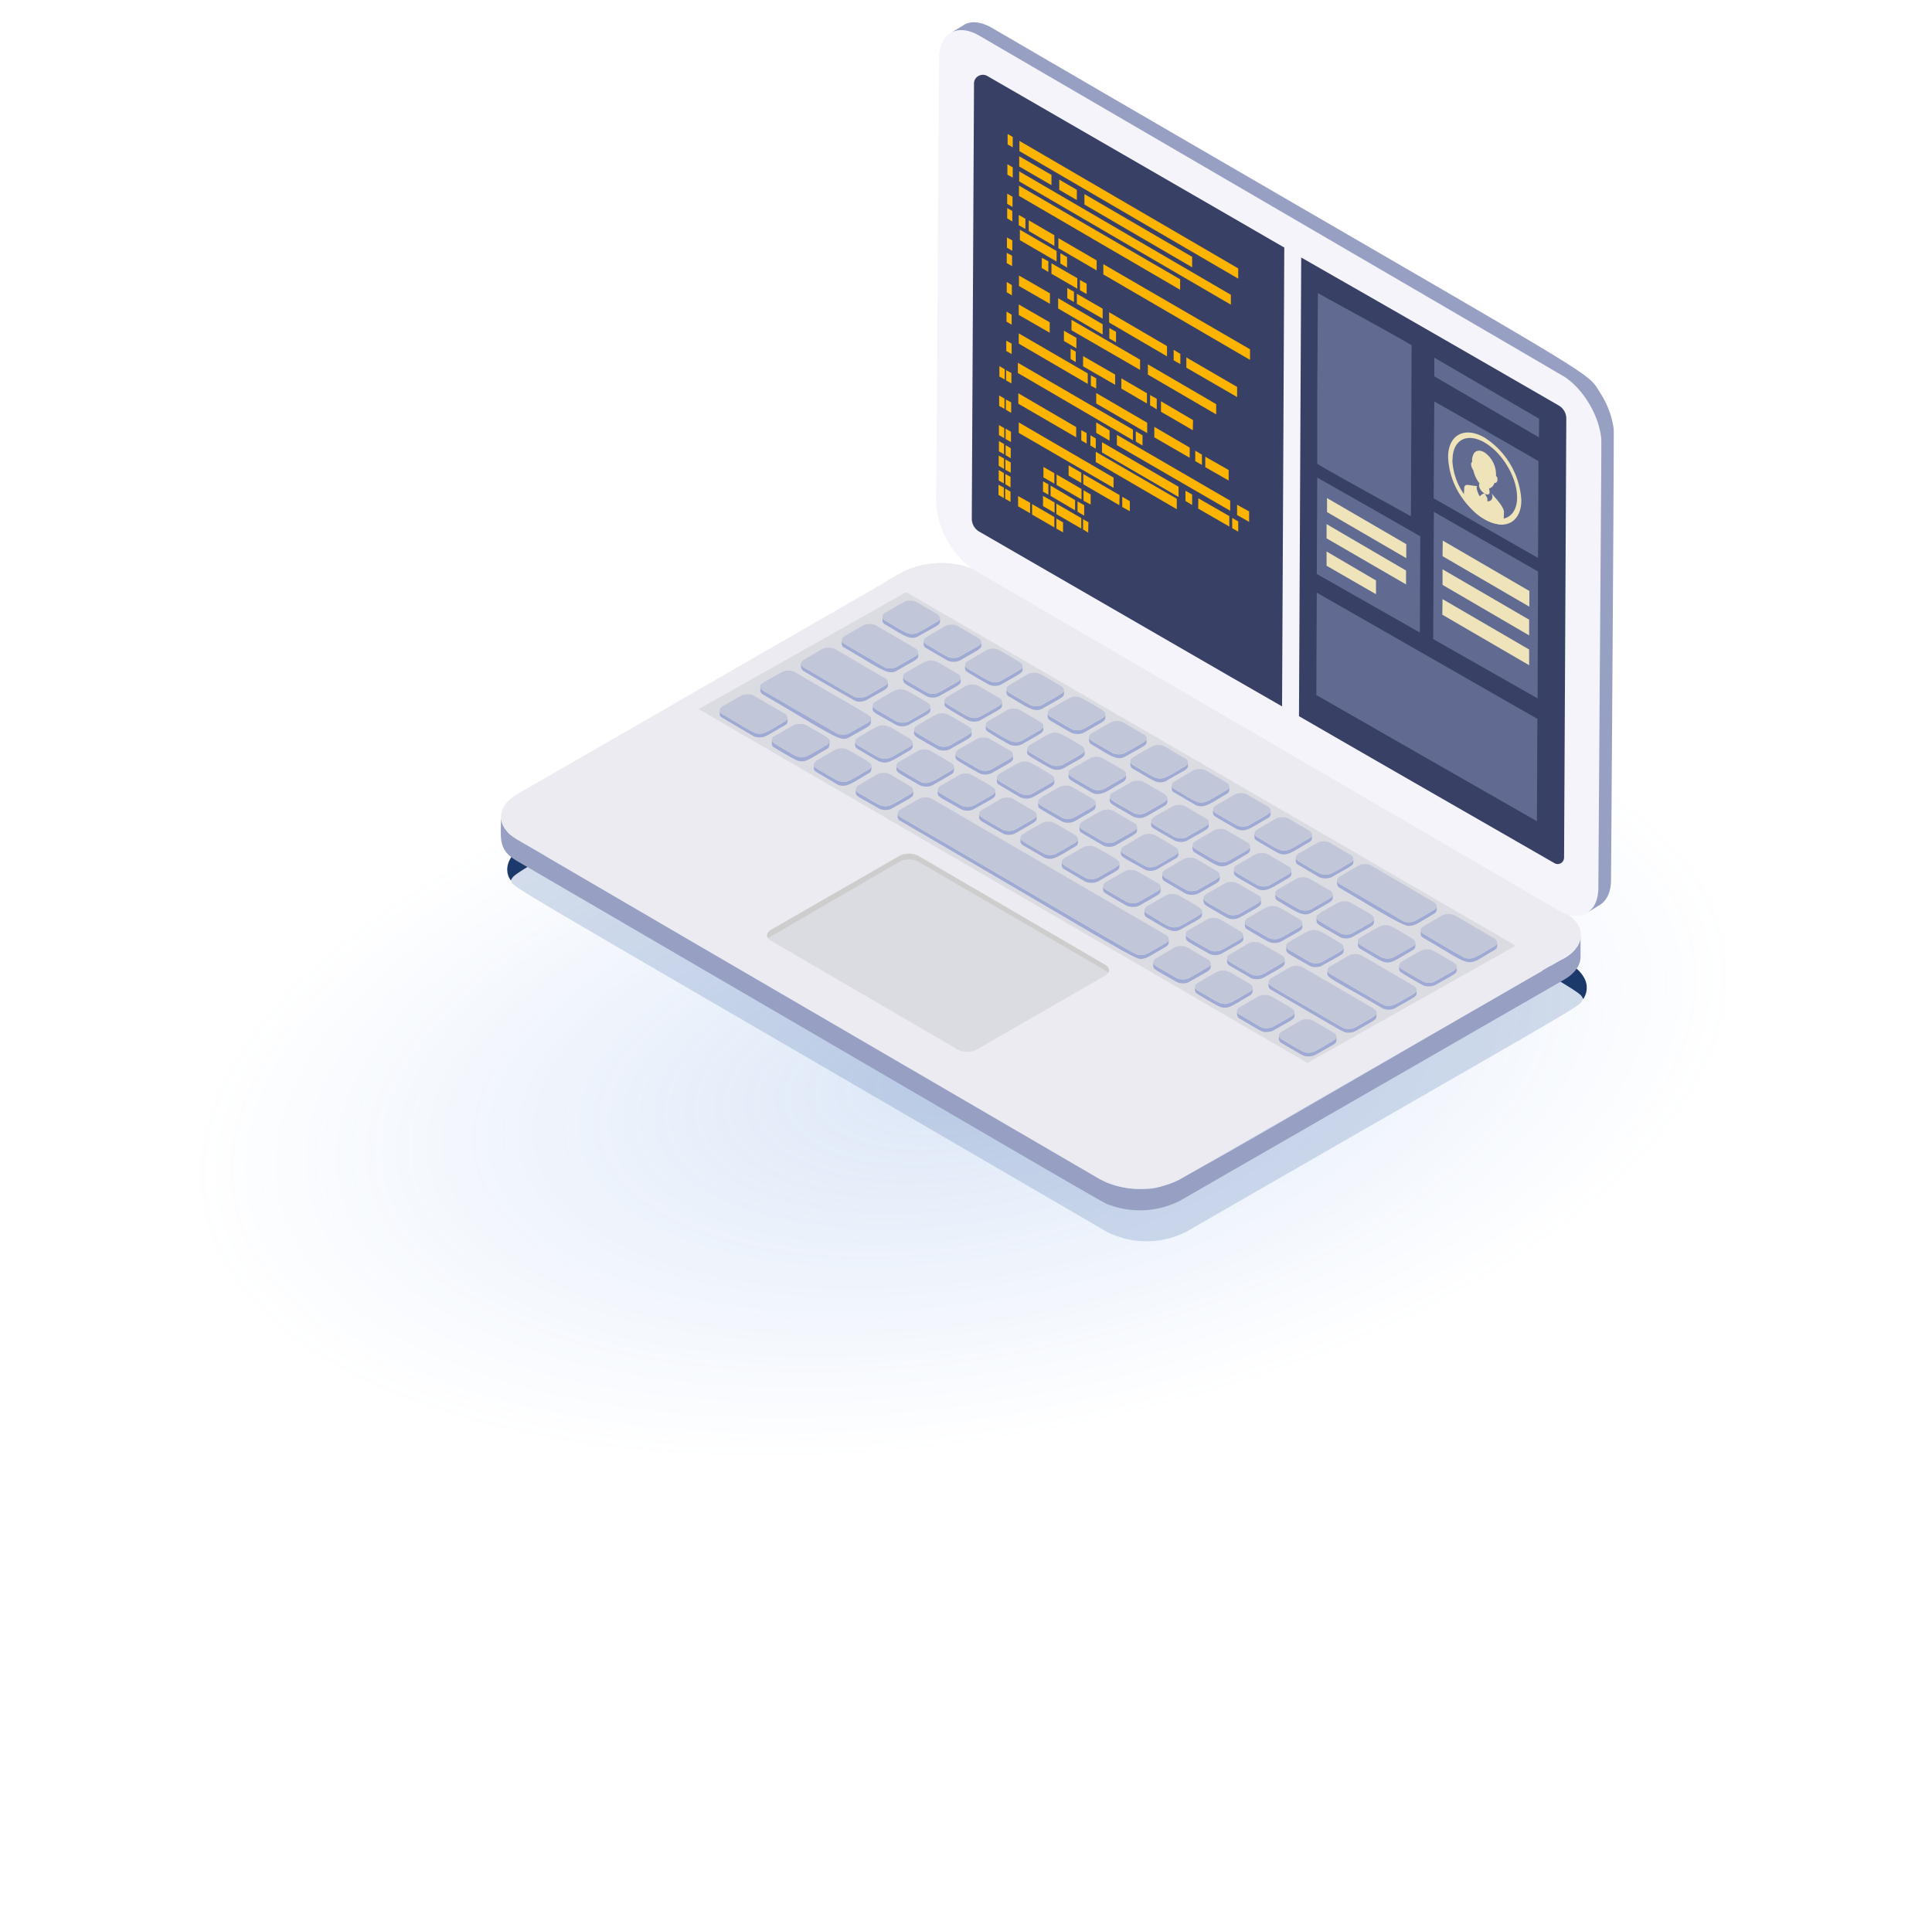 <svg width="868" height="860" viewBox="0 0 868 860" fill="none" xmlns="http://www.w3.org/2000/svg" xml:space="preserve" style="enable-background:new 0 0 868 860"><path opacity=".2" d="M839 462.3c-17 94.8-211.6 180.5-435.3 192.8C180.4 666.4 12 599.8 28.9 505c16.9-94.8 211.5-180.5 434.9-191.8 224.4-12 392.1 54.3 375.2 149.1Z" fill="url(#a)"/><path d="m710.5 437.5-.1-.1.1.1Z" fill="url(#b)"/><path d="M711.3 448.9c-2.8-4.5 12.8 5.5-267.6-157.8a39.4 39.4 0 0 0-35.8-.1C222.1 398 232.2 391.4 229.5 395.6c-3-4-2.2-10.8 5.8-15.4L408 280.7a39.4 39.4 0 0 1 35.7.2l261.8 152.4a15.5 15.5 0 0 1 6.4 6.4 9 9 0 0 1-.6 9.2Z" fill="#1C396B"/><path opacity=".2" d="M443.7 291.1a39.4 39.4 0 0 0-35.8-.1C222.1 398 232.2 391.4 229.5 395.6c2.8 4.4-13.6-6 267.6 157.8a39.4 39.4 0 0 0 35.8.1c186-107.1 175.7-100.4 178.4-104.6-2.8-4.4 13.5 6-267.6-157.8Z" fill="#315BA1"/><path d="M711.3 448.9c0-.1 0-.1 0 0Z" fill="url(#c)"/><path d="M712 447.6Z" fill="url(#d)"/><path d="M712.6 441.7Z" fill="url(#e)"/><path d="M712.5 446.4Z" fill="url(#f)"/><g filter="url(#g)"><path d="M702.8 420.5C518.5 526.7 526.7 524.3 512.2 524.2a39 39 0 0 1-15.3-3c-1.4-.7-265-153.7-267.8-156.3-2.3-2.2-4-4.9-4-8 0 9.9-1.6 14.9 7.4 20.1C512.6 540.2 495.2 530.3 499 531.6a39.8 39.8 0 0 0 31-2l172.7-99.4c4.9-2.8 7.4-6.6 7.4-10.3v-9.6c0 3.7-2.4 7.4-7.3 10.3Z" fill="#97A0C2"/><path d="m702.8 420.5-15.8 9.1L530 520a39.4 39.4 0 0 1-35.8-.1L232.6 367.4c-10-5.8-10-15 0-20.7l156.2-90 16.4-9.5a39.4 39.4 0 0 1 35.7.2l261.8 152.4c9.9 5.8 10 15 0 20.7Z" fill="#EBEBF1"/><path d="M496.5 423.5c2.3 1.3 2.3 3.5 0 4.9l-57.7 33.2a9.3 9.3 0 0 1-8.5 0l-83.9-48.9c-2.3-1.3-2.3-3.5 0-4.9l57.7-33.2a9.3 9.3 0 0 1 8.5 0l83.9 48.9Z" fill="#DBDCE1"/><path d="M345 411.5c-.8-1.2-.3-2.7 1.4-3.7l57.7-33.2a9.3 9.3 0 0 1 8.5 0l83.9 48.9c1.7 1 2.2 2.5 1.3 3.7-.6-1 4.4 2.1-85.2-50a9.3 9.3 0 0 0-8.5 0l-59 34.3Z" fill="#CDCDCD"/><path d="m412.6 253 273.5 159-98.7 55.6-273.5-159 98.7-55.6Z" fill="#DBDCE1"/><path d="M397.7 270.6c7.8 4.5 11.2 7.5 15 5.2 10.6-6 9.6-4.7 9.6-8.1 0 .6-.4 1.2-1.3 1.7-12.9 7.4-9.6 7.4-23.3-.5-.6-.4-1.3-1-1.2-1.8 0 1.7-.3 2.6 1.2 3.5Zm17.3 7.3c0 1.6-.2 2.2.6 3l9.9 5.8c1.6.9 4.2.9 5.9 0 10.6-6.2 9.4-4.9 9.5-8.2 0 1.3-1 1.5-9.5 6.4-1.1.7-2.5.8-3.8.7-1.8-.2-1.7-.3-11.3-6-.7-.3-1.3-1-1.3-1.7Zm-35.6 3.1c17 10 19.7 12.6 23.6 10.3 10.6-6.1 9.5-4.8 9.5-8.2 0 1.4-.8 1.5-9.5 6.5-1.7 1-4.4 1-6 0-18.8-11-18.8-10.6-18.8-12 0 1.8-.3 2.6 1.2 3.5Zm-18.8 10.2c.4.4 22.9 13.5 24.1 13.9a7 7 0 0 0 4.7-.6c10.5-6 9.5-4.7 9.5-8.1 0 .6-.4 1.2-1.3 1.7-8.6 5-8.3 4.8-8.9 5a7 7 0 0 1-4.8 0c-.5-.2-22.9-13.2-23.3-13.6-.4-.4-.7-.8-.7-1.4 0 1.6-.2 2.3.7 3Zm73-2.5c0 1.8-.2 2.3.7 3 .4.5 9.4 5.6 9.8 5.8 1.6.9 4.2.9 5.8 0 10.6-6.1 9.5-4.9 9.5-8.2 0 1.3-.8 1.5-9.5 6.5-3.8 2.2-7-.7-15-5.3-.7-.4-1.3-1-1.3-1.8ZM422.1 301c-1.5.9-3.8 1-5.4.3-.6-.2-9.8-5.6-10.2-6-.4-.3-.7-.8-.7-1.3 0 3.5-1 2.1 10.3 8.7 1.6 1 4.3 1 6 0 10.5-6 9.5-4.7 9.5-8.1 0 1.3-.8 1.4-9.5 6.4Zm-19.7 13c-9-5.4-10.3-5.7-10.3-7 0 3.5-1 2.1 10.3 8.6 1.7 1 4.4 1 6 0 10.5-6 9.6-4.7 9.6-8.1 0 1.3-.9 1.5-9.5 6.5-1.7 1-4.5.9-6 0Zm-59.5-11.9c33 19.3 34.7 21.5 38.8 19.1 10.6-6 9.5-4.8 9.5-8.2v.3c.3-1.7 1-.6-34-21.1-1.7-1-4.4-1-6 0-8.8 5-9.6 5.1-9.6 6.5 0 1.7-.2 2.5 1.3 3.4ZM324 312.2l14.4 8.5c.9.5 2.1.7 3.5.6 1.8-.1 1.5-.1 10.7-5.4 1.5-.9 1.2-1.7 1.2-3.4 0 .6-.4 1.2-1.2 1.7-8 4.6-10 6.5-13.7 5a481 481 0 0 1-14.9-8.7c-.5-.4-.7-.9-.6-1.3 0 1.8-.2 2.3.6 3Zm128.2-12.7c0 1.8-.3 2.6 1.2 3.5 7.8 4.5 11.2 7.5 15.1 5.3 10.6-6.1 9.5-4.8 9.5-8.2 0 1.3-.9 1.5-9.5 6.5-1.7 1-4.4.9-6 0-9.4-5.5-10.3-5.7-10.3-7Zm-11.5 12.3c-1.5 1-3.8 1-5.5.3a95 95 0 0 1-10.5-6.4c-.3-.3-.3-.7-.3-.9 0 1.5-.2 2 .2 2.6.5.7 9.8 6.1 10.6 6.4 1.7.7 4 .6 5.5-.3 10.4-6 9.5-4.7 9.5-8.1 0 1.3-.8 1.4-9.5 6.4Zm-4.2 6.5c0 1.3-.8 1.5-9.4 6.5-1.5.8-3.8 1-5.5.2-.6-.2-9.9-5.5-10.4-6.2-.3-.3-.5-.6-.5-1 0 3.3-1.3 2 10.3 8.7 1.7 1 4.4 1 6 0 10.5-6 9.5-4.8 9.5-8.2Zm-52.3 4.8c0 1.8-.2 2.3.7 3.1.3.3 9.4 5.7 10.3 6 3.7 1.4 5.8-.6 13.5-5 1.6-1 1.3-1.7 1.3-3.5 0 .6-.4 1.3-1.2 1.8-13 7.4-9.7 7.4-23.4-.6-.6-.4-1.2-1-1.2-1.8Zm-21.8-7c-1.7-1-4.4-1-6 0l-8.3 4.7c-1.4.8-1.3 1.8-1.3 1.8 0 1.6-.2 2.2.6 3 .4.3 9.8 5.9 11 6.2 3.5 1 4.8-.5 13-5.2 1.5-1 1.2-1.7 1.3-3.5v.3c.2-1.6-1-1.9-10.3-7.3Zm108.3-5.8c0 1.8-.1 2.3.7 3.1.4.4 9.7 5.8 10.3 6 1.6.6 3.9.6 5.4-.3 10.6-6.1 9.4-4.8 9.5-8.2 0 1.4-.9 1.5-9.5 6.5a7 7 0 0 1-4.5.6c-1.2-.3-.6 0-10.6-5.9-.7-.4-1.3-1-1.3-1.8Zm-11.4 12.4c-4 2.2-7.2-.7-15.1-5.3-.7-.4-1.3-1-1.3-1.8 0 1.4-.1 2 .3 2.6.5.8 10 6.2 10.7 6.5a7 7 0 0 0 5.3-.3c10.7-6.2 9.5-4.9 9.5-8.2 0 1.3-.8 1.5-9.4 6.5Zm-29.6 8.6c.6.7 10 6 10.6 6.3 1.5.6 3.8.6 5.3-.3 10.5-6 9.5-4.7 9.5-8.2 0 1.4-.8 1.5-9.5 6.5-1.7 1-4.4 1-6 0-9-5.3-10.3-5.7-10.3-7 0 1.7-.2 2 .4 2.7Zm-12.1 12c1.2-.3.9-.2 9.7-5.3 1.5-.9 1.3-1.7 1.3-3.5 0 .7-.4 1.3-1.3 1.8-7.3 4.2-10.4 7-14.3 4.7-9.3-5.5-10.2-5.7-10.2-7 0 3.4-1.2 2 10.2 8.7 1.3.7 3.1.9 4.6.6Zm-22.8 9.9c1.6 1 4.4 1 6 0 10.5-6 9.5-4.7 9.5-8.1 0 .6-.4 1.2-1.2 1.7-13 7.4-9.7 7.4-23.4-.5-.5-.3-1-.8-1.2-1.4v-.4c0 3.6-1 2.2 10.3 8.7Zm94.5-32c0 1.7-.2 2.6 1.3 3.4 7.8 4.6 11.2 7.5 15 5.3 10.7-6 9.5-4.8 9.5-8.2 0 1.4-.8 1.6-9.4 6.5-1.7 1-4.5 1-6.1 0-9.3-5.4-10.3-5.7-10.3-7Zm-11.5 12.3c-1.1.6-2.7.8-4 .6-1.6-.2-1.4-.3-11-5.9-.7-.4-1.3-1-1.3-1.8 0 1.8-.2 2.3.7 3 .4.5 9.7 5.9 10.3 6 1.5.7 3.8.7 5.3-.2 10.5-6 9.5-4.7 9.5-8.2 0 1.3-.8 1.5-9.5 6.5Zm-29.3 8.9 9.8 5.8c.9.4 2 .7 3.5.6 1.9-.2 1.6-.2 10.6-5.4 1.5-.9 1.3-1.7 1.3-3.5 0 1.4-.9 1.5-9.5 6.5-1.5.9-3.8 1-5.4.3-.6-.2-9.8-5.6-10.3-6-.4-.4-.6-1-.6-1.3 0 1.5-.3 2.2.6 3Zm-16.9 11.1c1.6 1 4.4 1 6 0 10.7-6 9.5-4.8 9.6-8.1 0 .6-.5 1.2-1.3 1.7-8.6 5-8.3 4.8-8.9 5-1.6.7-3.9.6-5.4-.3-9.2-5.4-10.3-5.6-10.3-7 0 3.6-1 2.2 10.3 8.7Zm76.3-21.5c0 1.7-.3 2.6 1.2 3.5 9.6 5.5 10 6.1 12.7 6 .9-.1 1.7-.3 2.4-.8 10.4-6 9.5-4.7 9.5-8.1 0 .6-.4 1.2-1.2 1.7-13 7.5-9.7 7.4-23.4-.5-.6-.4-1.2-1-1.2-1.8Zm-11.5 12.3c-1.7 1-4.4 1-6 0-9.2-5.4-10.3-5.7-10.3-7 0 3.4-1.1 2 10.2 8.7 4 2.3 7.3-.7 14.3-4.7 1.5-1 1.3-1.7 1.3-3.5 0 1.4-.9 1.5-9.5 6.5Zm-29.3 8.9c.4.4 9.4 5.6 9.8 5.8 1.7.9 4.2.9 5.9 0 10.3-6 9.4-4.7 9.5-8.3 0 1.4-.9 1.6-9.5 6.5-1.7 1-4.5 1-6 0-9.2-5.3-10.4-5.6-10.4-7 0 1.7-.1 2.3.7 3Zm-26.5 5.5c.4.4 9.4 5.5 9.8 5.7 1.6 1 4.2.9 5.8 0 10.7-6.2 9.5-4.9 9.5-8.2 0 1.3-.8 1.5-9.5 6.5a7 7 0 0 1-5.3.3c-.8-.3-10-5.7-10.2-6-.5-.3-.8-.9-.8-1.4 0 1.8-.2 2.3.7 3Zm85.9-15.9c0 1.8-.2 2.3.6 3l10.2 6c3.8 1.5 6-.5 13.7-5 1.5-.9 1.3-1.7 1.3-3.4 0 .6-.4 1.2-1.3 1.7-12.8 7.4-9.6 7.5-23.3-.5-.6-.4-1.3-1-1.2-1.8ZM515 355.1c-1.7 1-4.5 1-6 0-9.1-5.3-10.4-5.6-10.4-7 0 3.4-1.1 2 10.3 8.7.7.4 1.5.6 2.3.7 2.9.3 3.4-.5 12-5.4 1.5-.9 1.3-1.7 1.3-3.5 0 1.4-.8 1.5-9.5 6.5Zm-29.3 8.9c.4.4 9.4 5.6 9.8 5.8 1.7 1 4.3.9 5.8 0 10.6-6.2 9.5-4.9 9.5-8.2 0 1.3-.8 1.5-9.5 6.4-1 .7-2.5.8-3.7.7-1.8-.2-1.7-.3-11.3-6-.7-.3-1.3-1-1.3-1.7 0 1.7-.2 2.3.7 3Zm-26.6 5.5 9.8 5.7c3.9 2 6.5-.4 14.1-4.8 1.5-.8 1.3-1.7 1.3-3.4 0 .6-.4 1.2-1.3 1.7-8.7 5-8.9 5.4-11 5.5-1.1 0-2.3-.2-3.2-.8-9.2-5.3-10.3-5.6-10.3-7 0 1.8-.2 2.3.6 3Zm85.9-15.9c0 1.6-.2 2.2.6 3 .4.4 9.7 5.8 10.3 6 3.8 1.5 5.9-.5 13.7-5 1.5-.8 1.2-1.6 1.3-3.4 0 1.3-1 1.5-9.5 6.5-1.7 1-4.5.9-6 0-9.5-5.5-10.4-5.7-10.4-7ZM533.6 366c-1.8 1-4.5.8-6.1 0-9-5.3-10.3-5.7-10.3-7.1 0 1.6-.2 2.2.6 3 .5.4 9.8 5.8 10.4 6 1.5.6 3.8.6 5.3-.3 10.6-6 9.5-4.8 9.5-8.2 0 1.4-.8 1.5-9.4 6.5Zm-19.7 14.5c1.3.8 3.1 1 4.6.6 1.1-.3 1-.3 9.6-5.3 1.6-.8 1.3-1.7 1.3-3.4 0 .6-.4 1.2-1.2 1.7-7.7 4.4-10.5 7-14.3 4.7-8.9-5.1-10.3-5.5-10.3-7 0 3.6-1 2.2 10.3 8.7Zm-36.2-.2 9.8 5.8c1.7.8 4.3.8 5.9-.1 10.6-6.1 9.5-4.8 9.5-8.2 0 1.3-.9 1.5-9.5 6.5-1.5.8-3.8.9-5.4.3-.7-.3-10-5.7-10.2-6-.4-.3-.8-.8-.8-1.4 0 1.8-.1 2.3.7 3Zm85.9-15.9c0 1.6-.2 2.3.6 3 .3.3 9.5 5.7 10.3 6 3.7 1.6 6-.6 13.7-5 1.5-.8 1.2-1.7 1.2-3.4 0 .6-.4 1.3-1.2 1.7-13 7.5-9.7 7.4-23.3-.5-.7-.4-1.3-1-1.3-1.8Zm-11.5 12.3c-3.9 2.3-7-.6-15-5.2-.7-.4-1.3-1-1.3-1.8 0 1.7-.3 2.6 1.2 3.5 13.7 8 10.4 8 23.3.5 1.5-.9 1.3-1.7 1.3-3.4 0 1.3-.8 1.5-9.5 6.4Zm-29.3 9 9.8 5.8c1.7.8 4.3.8 5.9-.1 10.4-6 9.5-4.7 9.5-8.2 0 1.3-.8 1.5-9.5 6.5-1.5.8-3.8 1-5.5.2-.5-.2-9.7-5.5-10.2-6a2 2 0 0 1-.6-1.3c0 1.8-.2 2.3.6 3Zm-26.5 5.4c.4.4 9.4 5.6 9.8 5.8a7 7 0 0 0 5.8 0c10.5-6.1 9.5-4.8 9.5-8.3 0 .7-.4 1.3-1.2 1.8-8.9 5-8.6 5-9.7 5.3-1.4.3-3.3.1-4.6-.6-9.1-5.3-10.3-5.7-10.3-7 0 1.7-.2 2.2.7 3Zm85.9-15.9c0 1.8-.2 2.3.6 3.1l9.8 5.8c1.7.8 4.3.8 5.9-.1 10.6-6.1 9.5-4.8 9.5-8.2 0 .7-.4 1.3-1.2 1.8-12.9 7.4-9.7 7.4-23.4-.6-.6-.4-1.2-1-1.2-1.8Zm-11.5 12.4c-1.7 1-4.5.9-6 0-9.2-5.4-10.4-5.7-10.3-7 0 3.3-1.2 2 10.2 8.6 4 2.3 7.5-.8 14.3-4.7 1.5-.8 1.3-1.7 1.3-3.4 0 1.3-.9 1.5-9.5 6.5ZM542 397c9.7 5.6 9.7 6 12.1 6 1-.1 2-.3 3-.8 10.6-6.1 9.4-4.8 9.4-8.2 0 1.4-.7 1.5-9.4 6.5-1.8 1-4.5 1-6 0-8.5-4.9-10.4-5.5-10.4-7 0 1.7-.2 2.5 1.3 3.4Zm-26.6 5.3c7.9 4.6 11.3 7.5 15.1 5.3 10.5-6 9.5-4.7 9.5-8.2 0 .7-.4 1.3-1.2 1.8-13 7.5-9.7 7.4-23.3-.6-.7-.3-1.3-1-1.3-1.7 0 1.7-.3 2.6 1.2 3.4Zm9.7 9.7c0 .5-.4 1.2-1.3 1.7-8.6 5-8.9 5.4-11.1 5.4-3 0 3.8 3.3-108.1-61.9-.7-.4-1.3-1-1.3-1.7 0 1.7-.2 2.6 1.3 3.4 112 65.3 105.5 62.7 109.6 61.7 1-.2.7 0 9.6-5.2 1.5-1 1.3-1.8 1.3-3.5Zm47.9-20.7c0 1.7-.4 2.6 1.2 3.5 7.8 4.6 11.2 7.5 15 5.3 10.7-6.1 9.5-4.9 9.6-8.2 0 1.3-.9 1.5-9.5 6.5-1.7 1-4.5.9-6 0-9.1-5.3-10.4-5.6-10.4-7Zm12.1 13.5c0 .7-.4 1.3-1.2 1.8-8.3 4.7-9.5 6-13 5.2-1.1-.3-10.4-5.8-11-6.2-.4-.4-.6-1-.6-1.3 0 1.7-.2 2.6 1.2 3.4 9.7 5.7 9.8 6 12.2 6 1 0 2-.2 3-.7 10.4-6 9.4-4.7 9.4-8.2ZM543 418.4c2 1.2 4.8.8 6 0 10.5-6 9.6-4.7 9.6-8.1 0 1.3-.9 1.5-9.5 6.4-1.7 1-4.4 1-6 0-9.2-5.3-10.3-5.6-10.3-7 0 3.6-1 2.2 10.2 8.7Zm1 4.5c0 .6-.5 1.2-1.3 1.7-8.6 5-8.3 4.9-9 5-1.5.7-3.8.6-5.3-.3-9.2-5.3-10.3-5.5-10.3-7 0 3.6-1 2.2 10.3 8.8 1.7 1 4.4 1 6 0 10.5-6 9.5-4.8 9.5-8.2Zm63.8-12c10.4-6 9.5-4.7 9.5-8.2 0 1.4-.8 1.5-9.5 6.5-1.5.9-3.8.9-5.3.3a214 214 0 0 1-10.3-6c-.5-.4-.7-1-.7-1.4 0 3.6-1 2.2 10.3 8.8 1.6 1 4.3 1 6 0Zm-19.7 12.9c1.7 1 4.4 1 6 0 10.5-6 9.6-4.7 9.6-8.2 0 1.4-.9 1.6-9.5 6.5-1.4.9-3.8 1-5.4.3-.6-.2-.1 0-9.7-5.6-.6-.3-1.2-1-1.2-1.7 0 3.6-1 2.2 10.2 8.7Zm-36.1-.2 10.3 6c1.5.6 3.8.5 5.4-.3 10.4-6 9.4-4.8 9.5-8.2 0 .6-.5 1.2-1.3 1.7-8.6 5-9 5.6-11.5 5.5-1 0-2-.3-2.8-.8-9-5.2-10.3-5.6-10.3-7 0 1.8-.1 2.3.7 3Zm10.8 10.3c0 .6-.5 1.2-1.3 1.7-12.8 7.4-9.6 7.4-23.3-.5-.7-.4-1.3-1-1.3-1.8 0 1.7-.2 2.3.7 3 .5.5 9.8 6 10.9 6.2 3.5 1 4.8-.5 13-5.2 1.5-.9 1.2-1.7 1.3-3.4Zm108.6-18.7c-8 4.6-10 6.5-13.7 5a436 436 0 0 1-18.7-11c-.5-.4-.7-.9-.7-1.3 0 1.8-.3 2.6 1.2 3.5 23.6 13.7 18.3 13.3 31.9 5.5 1.5-.9 1.2-1.7 1.2-3.4 0 .6-.4 1.2-1.2 1.7Zm-60.1 1.2c13.7 8 10.4 8 23.3.6 1.5-.9 1.3-1.7 1.3-3.5 0 .7-.4 1.3-1.3 1.8-8.9 5.1-8.7 5.2-10.6 5.4-1.2 0-2.6-.1-3.6-.7-9.6-5.6-10.3-5.7-10.3-7 0 1.7-.3 2.6 1.2 3.4Zm33.7 14.4c-1.5 1-3.9 1-5.5.3l-10.2-6c-.5-.4-.7-.9-.7-1.3 0 1.4 0 2 .3 2.6.5.8 10 6.1 10.6 6.4a7 7 0 0 0 5.5-.3c10.6-6 9.4-4.8 9.5-8.2 0 1.4-.9 1.6-9.5 6.5Zm-9.8 5.7c-8.6 5-9 5.5-11.5 5.4-2.3 0-1 .3-26-14.2-.6-.4-1.3-1-1.3-1.8 0 4-2.3 1.4 24.5 17 1.7 1 4.4 1 6 0 10.7-6.1 9.5-4.8 9.5-8.2 0 .7-.4 1.3-1.2 1.8ZM609 451.6c-1.8 1-4.5.9-6.1 0-33-19.3-33-18.7-33-20.3 0 1.7-.3 2.6 1.3 3.5 34.3 20 32.3 19.2 34.8 19.2 1 0 2-.2 3-.7 10.5-6.1 9.4-4.8 9.4-8.2 0 1.3-.8 1.5-9.4 6.5Zm-27.4-6.8c0 .6-.4 1.3-1.3 1.8-8.8 5-8.5 5-9.7 5.2-1.2.3-2.7.3-4-.2l-10.2-6c-.4-.4-.6-1-.6-1.4 0 1.7-.3 2.6 1.2 3.5 9.9 5.8 9.7 5.9 11.5 6 1.2 0 2.6-.1 3.6-.7 10.4-6 9.5-4.7 9.5-8.2Zm17.6 12.7c-12.8 7.4-9.6 7.5-23.4-.5-.6-.4-1.2-1-1.2-1.8 0 1.8-.3 2.6 1.2 3.5 9.3 5.4 9.2 5.4 9.8 5.6 1.3.5 3.2.5 4.6 0 .6-.2.4-.1 9-5 1.5-1 1.2-1.8 1.2-3.5 0 .6-.4 1.2-1.2 1.7ZM366.3 336.6l9.8 5.8c3.8 2 6.7-.6 14.1-4.9 1.5-.8 1.3-1.7 1.3-3.4 0 .6-.4 1.3-1.3 1.7-12.9 7.5-9.6 7.4-23.3-.5-.6-.4-1.3-1-1.2-1.8 0 1.7-.3 2.3.6 3Z" fill="#9EAAD4"/><path d="M421 265.9c1.7 1 1.7 2.5 0 3.5l-8.2 4.7c-1.7 1-4.4 1-6 0l-9-5.2c-1.8-1-1.8-2.6-.1-3.6l8.2-4.7c1.7-1 4.4-1 6 0l9.1 5.3Zm18.6 10.8c1.7 1 1.7 2.5 0 3.5l-8.2 4.7c-1.7 1-4.4 1-6 0l-9.1-5.2c-1.7-1-1.7-2.6 0-3.5l8.2-4.8c1.7-1 4.4-1 6 0l9 5.3Zm-28.3 4.7c1.6 1 1.6 2.5 0 3.5l-8.3 4.7c-1.6 1-4.4 1-6 0l-17.6-10.2c-1.6-1-1.6-2.6 0-3.5l8.3-4.8c1.6-1 4.3-1 6 0l17.6 10.3Zm-13.7 13.2c1.7 1 1.7 2.5 0 3.5l-8.2 4.7c-1.7 1-4.4 1-6 0L361.1 290c-1.7-1-1.7-2.5 0-3.5l8.2-4.8c1.7-1 4.4-.9 6 0l22.2 13Zm60.6-7.1c1.6 1 1.6 2.6 0 3.5l-8.3 4.8c-1.6 1-4.3 1-6 0l-9-5.3c-1.7-1-1.7-2.6 0-3.5l8.2-4.8c1.7-1 4.4-1 6 0l9 5.3Zm-27.8 5.3c1.6 1 1.6 2.5 0 3.5L422 301c-1.7 1-4.4 1-6 0l-9-5.3c-1.7-1-1.7-2.5 0-3.5 12.9-7.4 9.6-7.4 23.3.6Zm-13.7 12.9c1.7 1 1.7 2.6 0 3.5-13 7.5-9.7 7.4-23.3-.5-1.7-1-1.7-2.6 0-3.5 13-7.5 9.7-7.4 23.3.5Zm-26.7 5.6c1.6 1 1.6 2.5 0 3.5l-8.3 4.7c-1.7 1-4.4 1-6 0l-32.8-19c-1.7-1-1.7-2.6 0-3.6l8.2-4.7c1.7-1 4.4-1 6 0l32.8 19Zm-37.4-.6c1.6 1 1.6 2.5 0 3.5-13.5 7.8-9.1 7.8-28-3.2-1.7-1-1.7-2.6 0-3.6l8.2-4.7c1.7-1 4.4-1 6.1 0l13.7 8Zm124.1-12.4c1.7 1 1.7 2.6 0 3.5l-8.2 4.8c-1.7 1-4.4 1-6 0l-9-5.3c-1.8-1-1.8-2.5 0-3.5l8.2-4.8c1.6-1 4.3-.9 6 0l9 5.3Zm-27.7 5.3c1.6 1 1.6 2.5 0 3.5-13 7.5-9.8 7.4-23.4-.5-1.7-1-1.7-2.6 0-3.5l8.2-4.8c1.7-1 4.4-1 6 0l9.1 5.3Zm-13.7 12.9c1.7 1 1.7 2.6 0 3.5l-8.2 4.8c-1.7 1-4.4 1-6.1 0l-9-5.3c-1.7-1-1.7-2.5 0-3.5 13-7.5 9.7-7.4 23.3.5Zm-26.5 5.5c1.6 1 1.6 2.5 0 3.5l-8.3 4.7c-1.6 1-4.4 1-6 0l-9-5.3c-1.7-1-1.7-2.5 0-3.5 12.9-7.5 9.6-7.4 23.3.5Zm86.5-12.9c1.7 1 1.7 2.6 0 3.6l-8.2 4.7c-1.7 1-4.4 1-6 0L472 312c-1.7-1-1.7-2.5 0-3.5l8.2-4.7c1.7-1 4.4-1 6 0l9.1 5.2Zm-27.8 5.3c1.7 1 1.7 2.6 0 3.5-13 7.5-9.7 7.4-23.3-.5-1.7-1-1.7-2.6 0-3.5l8.2-4.8c1.7-1 4.4-1 6 0l9 5.3h.1Zm-13.6 12.9c1.6 1 1.6 2.6 0 3.5l-8.3 4.8c-1.6 1-4.4 1-6 0l-9-5.3c-1.7-1-1.7-2.5 0-3.5l8.2-4.7c1.6-1 4.4-1 6 0l9 5.2Zm-26.6 5.5c1.7 1 1.7 2.5 0 3.5l-8.2 4.7c-1.7 1-4.4 1-6 0l-9-5.3c-1.8-1-1.8-2.5 0-3.5l8.1-4.7c1.7-1 4.4-1 6.1 0l9 5.3ZM409 343.3c1.7 1 1.7 2.5 0 3.5l-8.2 4.7c-1.6 1-4.4 1-6 0l-9-5.2c-1.7-1-1.7-2.6 0-3.5l8.2-4.8c1.6-1 4.4-1 6 0l9 5.3ZM513.9 320c1.7 1 1.7 2.5 0 3.5l-8.2 4.7c-1.7 1-4.4 1-6.1 0l-9-5.3c-1.7-1-1.7-2.5 0-3.5l8.2-4.7c1.7-1 4.4-1 6 0l9 5.3Zm-27.9 5.2c1.7 1 1.7 2.6 0 3.5-12.9 7.5-9.6 7.4-23.2-.5-1.7-1-1.7-2.5 0-3.5 13-7.5 9.6-7.4 23.3.5Zm-13.6 13c1.7 1 1.7 2.5 0 3.5l-8.2 4.7c-1.7 1-4.4 1-6 0l-9-5.3c-1.8-1-1.8-2.5 0-3.5 12.9-7.4 9.6-7.4 23.2.6Zm-34.7 13.6c-1.7 1-4.4 1-6 0l-9.1-5.2c-1.7-1-1.7-2.6 0-3.5l8.2-4.8c1.7-1 4.4-1 6 0 13.9 8 13.6 6.2.9 13.5Zm94.8-21c1.6 1 1.6 2.5 0 3.5l-8.3 4.7c-1.6 1-4.4 1-6 0-13.8-8-13.6-6.2-.8-13.5 1.6-1 4.3-1 6 0l9 5.3Zm-27.9 5.2c1.7 1 1.7 2.6 0 3.6l-8.2 4.7c-1.7 1-4.4 1-6 0l-9-5.3c-1.8-1-1.8-2.5 0-3.5l8.2-4.7c1.6-1 4.3-1 6 0l9 5.2ZM491 349c1.7 1 1.7 2.5 0 3.5l-8.2 4.7c-1.7 1-4.4 1-6 0-13.9-8-13.6-6.2-.9-13.5 1.7-1 4.4-1 6 0l9.1 5.3Zm-26.5 5.4c1.6 1 1.7 2.5 0 3.5l-8.3 4.8c-1.6 1-4.3.9-6 0l-9-5.3c-1.7-1-1.7-2.6 0-3.5l8.2-4.8c1.7-1 4.4-1 6 0l9 5.3Zm86.5-12.8c1.7 1 1.7 2.5 0 3.5-13 7.5-9.7 7.4-23.3-.5-1.7-1-1.7-2.6 0-3.5l8.2-4.8c1.7-1 4.4-1 6.1 0l9 5.3Zm-27.8 5.3c1.7 1 1.7 2.5 0 3.5L515 355c-1.7 1-4.4 1-6 0l-9.1-5.3c-1.7-1-1.7-2.5 0-3.5l8.2-4.7c1.7-1 4.4-1 6 0l9.1 5.3Zm-13.6 12.9c1.7 1 1.7 2.5 0 3.5l-8.3 4.7c-1.6 1-4.3 1-6 0-13.8-8-13.5-6.2-.8-13.5 1.7-1 4.4-1 6 0l9 5.3Zm-26.6 5.4c1.7 1 1.7 2.6 0 3.5l-8.2 4.8c-1.7 1-4.4 1-6 0-13.8-8.1-13.6-6.2-.8-13.6 1.6-1 4.3-1 6 0l9 5.3Zm86.6-12.8c1.7 1 1.7 2.6 0 3.5-13 7.5-9.7 7.4-23.3-.5-1.7-1-1.7-2.6 0-3.5l8.2-4.8c1.7-1 4.4-1 6 0l9.1 5.3Zm-27.8 5.3c1.7 1 1.7 2.5 0 3.5l-8.3 4.7c-1.6 1-4.3 1-6 0-13.8-8-13.5-6.2-.8-13.5 1.7-1 4.4-1 6 0l9 5.3Zm-13.7 12.9c1.7 1 1.7 2.6 0 3.5L520 379c-1.7 1-4.4 1-6 0l-9-5.3c-1.7-1-1.7-2.6 0-3.5l8.2-4.8c1.6-1 4.3-1 6 0l9 5.3Zm-34.7 13.7c-1.7 1-4.4 1-6 0l-9-5.3c-1.8-1-1.8-2.5-.1-3.5l8.2-4.7c1.7-1 4.4-1 6 0 14 8 13.6 6.2.9 13.5Zm94.8-21.1c1.6 1 1.6 2.6 0 3.5-13 7.5-9.7 7.4-23.3-.5-1.7-1-1.7-2.5 0-3.5l8.2-4.8c1.7-1 4.4-.9 6 0l9 5.3Zm-27.8 5.3c1.6 1 1.6 2.5 0 3.5-13 7.5-9.7 7.4-23.4-.5-1.6-1-1.6-2.6 0-3.5l8.3-4.8c1.6-1 4.4-1 6 0l9 5.3Zm-13.7 12.9c1.7 1 1.7 2.6 0 3.5-13 7.5-9.7 7.4-23.3-.5-1.7-1-1.7-2.5 0-3.5l8.2-4.8c1.7-1 4.4-1 6.1 0l9 5.3Zm-26.5 5.4c1.7 1 1.7 2.6 0 3.6-13 7.4-9.7 7.4-23.3-.6-1.7-1-1.7-2.5 0-3.5l8.2-4.7c1.7-1 4.4-1 6 0l9 5.2Zm86.5-12.8c1.7 1 1.7 2.6 0 3.6l-8.2 4.7c-1.7 1-4.4 1-6 0l-9-5.3c-1.7-1-1.7-2.5 0-3.5l8.2-4.7c1.6-1 4.3-1 6 0l9 5.3Zm-27.7 5.3c1.6 1 1.6 2.6 0 3.5-13 7.5-9.8 7.4-23.4-.5-1.7-1-1.7-2.6 0-3.5l8.2-4.8c1.7-1 4.4-1 6.1 0l9 5.3Zm-13.7 12.9c1.7 1 1.7 2.6 0 3.6-13 7.4-9.7 7.4-23.3-.6-1.7-1-1.7-2.5 0-3.5l8.2-4.7c1.7-1 4.4-1 6 0l9 5.2h.1ZM530.5 406c-1.6.9-4.4.9-6-.1l-9-5.3c-1.7-1-1.7-2.5 0-3.5l8.2-4.7c1.7-1 4.4-1 6 0 13.8 8 13.6 6.2.8 13.5Zm-6.7 4.1c1.7 1 1.7 2.6 0 3.6l-8.2 4.7c-1.7 1-4.4 1-6 0l-105-61.2c-1.7-1-1.7-2.5 0-3.5l8.2-4.7c1.7-1 4.4-1 6 0l105 61.1Zm73.7-20c1.7 1 1.7 2.6 0 3.5l-8.2 4.8c-1.7 1-4.4 1-6 0l-9.1-5.3c-1.7-1-1.7-2.5 0-3.5l8.2-4.7c1.7-1 4.4-1 6 0l9.1 5.2ZM583.9 403c1.6 1 1.6 2.6 0 3.6l-8.3 4.7c-1.6 1-4.3 1-6 0l-9-5.3c-1.7-1-1.7-2.5 0-3.5 13-7.4 9.6-7.4 23.3.6Zm-26.6 5.5c1.7 1 1.7 2.5 0 3.5-13 7.5-9.6 7.4-23.3-.5-1.7-1-1.7-2.6 0-3.6l8.2-4.7c1.7-1 4.4-1 6.1 0l9 5.3Zm-14.6 12.6c1.6 1 1.6 2.6 0 3.5l-8.3 4.8c-1.6 1-4.3 1-6 0l-9-5.3c-1.7-1-1.7-2.6 0-3.5l8.2-4.8c1.7-1 4.4-1 6 0l9 5.3Zm65.1-11.9c-1.6 1-4.3 1-6 0-13.8-8-13.5-6.2-.8-13.5 1.7-1 4.4-1 6 0 13.9 8 13.6 6.2.8 13.5Zm-5.4 4.7c1.7 1 1.7 2.5 0 3.5-13 7.5-9.6 7.4-23.3-.6-1.7-1-1.7-2.5 0-3.5 13-7.4 9.7-7.4 23.3.6Zm-26.5 5.4c1.7 1 1.7 2.5 0 3.5-13 7.5-9.7 7.4-23.3-.5-1.7-1-1.7-2.6 0-3.5l8.2-4.8c1.7-1 4.4-1 6 0l9.1 5.3ZM561.5 432c1.7 1 1.7 2.6 0 3.6l-8.2 4.7c-1.7 1-4.4 1-6 0l-9.1-5.2c-1.7-1-1.7-2.6 0-3.5 13-7.5 9.7-7.5 23.3.5Zm109.9-20.3c1.6 1 1.6 2.5 0 3.5l-8.3 4.7c-1.6 1-4.4 1-6 0l-17.6-10.2c-1.6-1-1.6-2.5 0-3.5l8.3-4.8c1.6-1 4.3-.9 6 0l17.6 10.3Zm-36.8.1c1.7 1 1.7 2.5 0 3.5-13 7.4-9.7 7.4-23.3-.6-1.7-1-1.7-2.5 0-3.5 13-7.5 9.7-7.4 23.3.6Zm18.6 10.8c1.7 1 1.7 2.5 0 3.5-13 7.5-9.7 7.4-23.3-.5-1.7-1-1.7-2.6 0-3.6 13-7.4 9.7-7.4 23.3.6Zm-18 10.4c1.7 1 1.7 2.5 0 3.5l-8.2 4.7c-1.7 1-4.4 1-6.1 0l-23.2-13.5c-1.7-1-1.7-2.6 0-3.5l8.2-4.8c1.7-1 4.4-1 6 0l23.3 13.6Zm-18 10.3c1.7 1 1.7 2.6 0 3.5l-8.3 4.8c-1.6 1-4.3 1-6 0L571.2 433c-1.7-1-1.7-2.6 0-3.5l8.2-4.8c1.7-1 4.4-1 6 0l31.8 18.5Zm-36.9-.3c1.7 1 1.7 2.6 0 3.6l-8.2 4.7c-1.7 1-4.4 1-6 0l-9-5.3c-1.8-1-1.8-2.5 0-3.5l8.1-4.7c1.7-1 4.4-1 6.1 0l9 5.2Zm18.9 11c1.6 1 1.6 2.6 0 3.5l-8.3 4.8c-1.6 1-4.4 1-6 0l-9-5.3c-1.7-1-1.7-2.6 0-3.5l8.2-4.8c1.6-1 4.4-1 6 0l9 5.3ZM371.4 321.4c1.7 1 1.7 2.5 0 3.5-13 7.4-9.7 7.4-23.3-.6-1.7-1-1.7-2.5 0-3.5 13-7.5 9.7-7.4 23.3.6Zm10.6 19.2c-1.7 1-4.4 1-6 0-13.9-8-13.6-6.2-.9-13.6 1.7-1 4.4-1 6.1 0 13.8 8.1 13.5 6.2.8 13.6Z" fill="#C1C6D8"/><path d="M644.2 398.9c-8 4.6-10 6.5-13.7 5l-29.1-17c-.5-.5-.7-1-.7-1.4 0 1.7-.2 2.6 1.3 3.5 12.4 7.2 27.2 16.7 30.6 17 3 .3 5.2-1.7 11.6-5.4 1.5-.9 1.3-1.7 1.3-3.4 0 .6-.5 1.2-1.3 1.7Z" fill="#9EAAD4"/><path d="M644.2 395.4c1.7 1 1.7 2.5 0 3.5l-8.2 4.8c-1.7 1-4.4 1-6 0l-28-16.4c-1.7-1-1.7-2.6 0-3.5l8.2-4.8c1.7-1 4.4-1 6 0l28 16.4Z" fill="#C1C6D8"/><path d="m702.8 420.5-6.2 3.5-298.2-173 6.8-3.8a39.4 39.4 0 0 1 35.8.2l261.7 152.4c10 5.8 10 15 0 20.7Z" fill="#EBEBF1"/><path d="M701.7 158.5 439.9 6c-9.9-5.7-18-1.2-18 10.2l-1.3 199.3a39 39 0 0 0 17.7 31L700.1 399c9.9 5.7 18 1.2 18-10.2l1.3-199.3a39.4 39.4 0 0 0-17.7-31Z" fill="#F4F4FA"/><path d="m577 101.3-1 206.1-22.8-13.1L440 228.9a6.7 6.7 0 0 1-3.4-5.9l1-195.5c0-3 3.3-4.8 5.9-3.4l110.8 64 22.8 13.2Z" fill="#384165"/><path d="M460.7 88.3v4.6l-3-1.7v-4.6l3 1.7Zm22.9 53.5v4.7l-5.6-3.3v-4.6l5.6 3.2Zm5.1 16v4.7l-31-18.1v-4.6l31 18Zm-5.4-9.8v4.7l-2.3-1.4v-4.6l2.3 1.3Zm9.2 12v4.6l-2.4-1.3v-4.6l2.4 1.3Zm20.8 25.6v4.6l-3-1.8v-4.6l3 1.8ZM487.1 217v4.7l-3-1.8v-4.6l3 1.7Zm2.9-4.9v4.6l-3.2-1.7v-4.7l3.1 1.8Zm13 .3-.1 4.6-16.2-9.4V203l16.2 9.4Zm-17.1-2.7v4.7l-11.2-6.5v-4.7l11.2 6.5Zm-14.9-2.1v4.7l-2.4-1.4v-4.6l2.4 1.3Zm29.3-3v4.6l-42.6-24.7v-4.7l42.6 24.8Zm-1.8-21.2v4.6l-6-3.5v-4.7l6 3.6Zm16.9-3.4v4.6l-22.9-13.3v-4.7l23 13.4Zm20.6-1.3-.1 4.6-14.3-8.3v-4.7l14.3 8.4Zm16 22.6v4.6l-10.5-6v-4.7l10.5 6Zm-12-7v4.6l-3-1.7v-4.7l3 1.8Zm-32.4 20.8v4.6l-3.4-1.9v-4.6l3.4 2Zm21.1-1v4.7l-36.4-21.2V193l36.4 21.1Zm.8-5.4v4.6l-34.4-20v-4.6l34.4 20Zm5-17.7v4.7l-15.9-9.2v-4.7l15.9 9.3Zm18.2 23.9v4.6L501.8 190v-4.6l50.8 29.5Zm-69.2-33v4.6l-26-15.1v-4.7l26 15.2Zm4.7 2.7v4.7l-2.4-1.4v-4.6l2.4 1.3Zm4.1 2.4v4.6l-2.4-1.4v-4.6l2.4 1.4Zm16.7-3.9v4.7l-51.7-30.2V153l51.8 30.1Zm-8-24.8v4.6l-14.4-8.3V150l14.4 8.3Zm11.2-6.7v4.6l-30.8-17.8v-4.7l30.8 17.9Zm-16.8-15.9v4.6l-20-11.7V124l20 11.7ZM482.5 121v4.7l-3-1.7v-4.6l3 1.7Zm-10.8.8v4.7l-13.9-8v-4.7l13.9 8Zm23.7 6.8v4.6l-11.6-6.7V122l11.6 6.7Zm6 10.5v4.7l-3-1.7v-4.7l3 1.7ZM471 107.5v4.7l-3-1.8.1-4.6 3 1.7Zm3.7-4.7v4.7l-16.5-9.6v-4.7l16.5 9.6ZM484 115v4.7l-11.6-6.7v-4.7L484 115Zm-10.3-19.2v4.7l-11.5-6.7V89l11.5 6.7Zm5.7 9.7v4.7l-3-1.8v-4.6l3 1.7Zm8.8 12v4.6l-3-1.7v-4.6l3 1.7Zm4.5-10.6v4.6l-17.2-10V97l17.2 10Zm-20.3-38.3v4.6l-14.5-8.4v-4.6l14.5 8.4Zm11.4 6.7v4.6l-7.9-4.6v-4.6l7.9 4.6Zm46.4 40.2v4.7L457.8 78v-4.6l72.4 42.1Zm5.4-10.1v4.7l-48.4-28.2v-4.7l48.4 28.2Zm26 41.6v4.7l-65.9-38.4v-4.6l66 38.3Zm-8.6-24.7v4.6l-95.1-55.4V67l95 55.4Zm3.3-11.7v4.6L458 57.9v-4.6l98.3 57.3ZM455 51.6v4.6l-2.3-1.3v-4.7l2.4 1.4Zm0 13.6v4.6l-2.4-1.3v-4.7l2.4 1.4Zm-.1 13.3V83l-2.4-1.4V77l2.4 1.4Zm-.1 19.5v4.7l-2.4-1.4v-4.6l2.4 1.3Zm0-13.2v4.7l-2.3-1.4v-4.6l2.3 1.3Zm75.5 64.2v4.6l-3-1.7v-4.7l3 1.8Zm-10.6 20.2v4.7l-3-1.8v-4.6l3 1.7Zm26.7 2.4v4.6l-30.7-17.9v-4.6l30.7 17.9Zm9.4-7.8v4.6L533 155.2v-4.6l22.7 13.2Zm-31.5-18.3v4.6l-26-15.2v-4.6l26 15.2ZM454.7 105v4.6l-2.4-1.4v-4.6l2.4 1.3Zm-.1 13v4.7l-2.3-1.4v-4.6l2.3 1.4Zm-.1 13.3v4.6l-2.3-1.4V130l2.3 1.4Zm60.8 35.4v4.6l-11.5-6.7V160l11.5 6.7Zm-60.8-22.3v4.7l-2.4-1.4v-4.6l2.4 1.3Zm-.1 13.2v4.7l-2.4-1.4v-4.6l2.4 1.3Zm101.9 66.7v4.6l-2.7-1.6v-4.6l2.7 1.6Zm4.9-4.4v4.6l-5.4-3.1v-4.6l5.4 3Zm-109.8-64v4.6l-2.4-1.3v-4.7l2.4 1.4Zm2.9 14.9v4.7l-2.4-1.4v-4.6l2.4 1.3Zm-3-1.8v4.7l-2.4-1.3v-4.7l2.4 1.4Zm2.9 15v4.6l-2.4-1.3v-4.7l2.4 1.4Zm31.6 18.4v4.6l-5.7-3.3v-4.6l5.7 3.3Zm-34.6-20.1v4.6l-2.4-1.4V181l2.4 1.4Zm2.9 9v4.6l-2.3-1.4V190l2.3 1.4Zm19.6 11.4v4.6l-4.9-2.8v-4.7l5 2.9Zm-22.6-13.2v4.6l-2.3-1.3v-4.6l2.3 1.3Zm3 8.3v4.6l-2.4-1.3v-4.7l2.4 1.4Zm19.6 24.5v4.7l-10-5.8v-4.7l10 5.8Zm.1-6.5v4.6l-5.2-3v-4.6l5.2 3Zm9.2-1.1v4.6l-11-6.5v-4.6l11 6.5ZM451.1 196v4.7l-2.4-1.4v-4.6l2.4 1.3Zm2.9 8.3v4.7l-2.3-1.4V203l2.4 1.3Zm35 20.3-.1 4.7-2.3-1.4v-4.6l2.3 1.3Zm-3.2-1.8v4.7l-11.2-6.5v-4.7l11.2 6.5ZM451 202.6v4.6l-2.3-1.3v-4.7l2.4 1.4Zm3 8.3v4.6l-2.4-1.4v-4.6l2.4 1.4Zm8.8 5.1v4.6l-5.4-3.1v-4.6l5.4 3Zm14.8 8.6v4.6l-3-1.7V223l3 1.7ZM451 209.1v4.7l-2.4-1.4v-4.6l2.4 1.3Zm20.6-74.3v4.7l-13.9-8v-4.7l13.9 8Zm64 77.4v4.7l-3-1.8v-4.6l3 1.7Zm16.7 9.8v4.6l-14-8.1.1-4.6 13.9 8Z" fill="#FDB400"/><path d="M700.3 172.2a6.8 6.8 0 0 1 3.4 6l-1 197.1c0 2.3-2.4 3.7-4.4 2.5-20.8-12-68-39-114.7-66l1-206.1c33.2 19 52.7 30.1 115.7 66.5Z" fill="#384165"/><path d="m644.1 213.9.3-43.5c3.8 2.1 36.2 20.6 46.8 26.8l-.2 43.5-46.9-26.8Zm47.4-35.8-.1 8.4-47-27.4v-8.4l47 27.4Z" fill="#9EAAD4" style="mix-blend-mode:screen" opacity=".4"/><path opacity=".4" d="m634.2 145-.3 77c-3.6-2.1-28.6-15.7-40.5-22.6l-1.6-1v-29.8l.3-46.9c7 4 28.3 15.4 42.1 23.4Z" fill="#9EAAD4"/><path d="m643.9 277 .3-57 46.8 26.8-.2 57-47-26.7Z" fill="#9EAAD4" style="mix-blend-mode:screen" opacity=".4"/><path d="M687 282v6.9l-39-22.7.1-7 39 22.7Zm.1-26.4v7l-39-22.7.1-7 39 22.7Zm-.1 12.9v7l-38.9-22.7v-7l39 22.7Z" fill="#EFE3BA"/><path d="m690.7 313-.2 46-99.1-56.7.2-46 99.1 56.7Zm-52.6-82-.2 43.2-46.3-26.3.2-43.3c7 4 32.5 18.4 46.3 26.4Z" fill="#9EAAD4" style="mix-blend-mode:screen" opacity=".4"/><path d="M618.2 250.7v6.3L596 244.2v-6.4l22 12.9Zm13.6-16.2v6.3l-35.6-20.7v-6.3l35.6 20.7Zm-.1 11.8v6.3L596 231.9v-6.4l35.6 20.8Zm35.3-34.5c.2.1 1 .6 1.8.3.6-.3.4-1.2.4-1.4l-.2-1.3c.6 0 1-.3 1.5-.8.4-.4.7-1 1-1.7.4.3.8 0 1.1-.6.3-.7.2-1.7-.2-2.2l-.3-.2a12 12 0 0 0-3.9-9.6c-2-2-4.7-2.5-6-.6a6.7 6.7 0 0 0-.8 4h-.1c-.4 0-.5.8-.2 1.9.2.7.5 1.3.8 1.6a14.8 14.8 0 0 0 2.8 6l-.2.7c0 .3.1 1.2.5 1.8.3.6.8 1.3 2 2.1Z" fill="#EFE3BA"/><path d="m657.5 214.4 1.3 1.8.6.6c2.2 2.6 4.8 5 7.6 6.5a17.3 17.3 0 0 0 7.2 2.4h1.2a101.6 101.6 0 0 0 .3-5.8v-.1c-.4-2-2-4-5.5-8v.2c.6 1.2.2 2 0 2.3-.5 1-1.6 1-2 .9 0-.2.2-.8-.1-1.6l-1-1.8h-.3c-.4 0-.7.1-1.3.6l-.7.6a12.8 12.8 0 0 1-1.3-3.2c0-.2-.2-.9.1-1.4-3.6-.2-5.3-1.3-5.7.5v-.3l-.2 3.3-.2 2.5Z" fill="#EFE3BA"/><path d="M650.6 195.4a33.9 33.9 0 0 0 8.8 21.4c2.2 2.6 4.8 5 7.6 6.5a17.2 17.2 0 0 0 7.2 2.4h1.2c4.9-.4 8.1-4.4 8.1-11a36 36 0 0 0-16.4-28c-9-5.3-16.5-1.4-16.5 8.7Zm2 1.2c0-9 6.5-12.4 14.5-7.7s14.5 15.7 14.5 24.6c0 5.3-2.4 8.7-6 9.5h-.3a12.9 12.9 0 0 1-8.3-2 28.6 28.6 0 0 1-9.3-9 29.1 29.1 0 0 1-5.2-15.4Z" fill="#EFE3BA"/><path d="M725 182.7a39.4 39.4 0 0 0-6.1-16.2c-7-11 6.5-1-273.3-164-3.5-2-7.8-3.4-11.6-1.8-1 .4 1.8-1-6.8 4 3.9-2.2 8.8-1 12.7 1.3 1.9 1.1 262 152.6 263.1 153.4 8 5.3 15 16.4 16.3 26.9.3 2.5.2-9.6-1.2 202.5 0 5.7-2 9.6-5.3 11.5l5.8-3.6c3.2-1.8 5.2-5.8 5.2-11.4 1.5-212.5 1.2-202.6 1.2-202.6Z" fill="#97A0C2"/></g><defs><linearGradient id="b" x1="710" y1="437.2" x2="710.5" y2="437.2" gradientUnits="userSpaceOnUse"><stop stop-color="#0F387D"/><stop offset="1" stop-color="#0C153B"/></linearGradient><linearGradient id="c" x1="711.3" y1="448.8" x2="711.3" y2="448.8" gradientUnits="userSpaceOnUse"><stop stop-color="#0F387D"/><stop offset="1" stop-color="#0C153B"/></linearGradient><linearGradient id="d" x1="711.6" y1="448" x2="712" y2="448" gradientUnits="userSpaceOnUse"><stop stop-color="#0F387D"/><stop offset="1" stop-color="#0C153B"/></linearGradient><linearGradient id="e" x1="712.6" y1="442.4" x2="712.9" y2="442.4" gradientUnits="userSpaceOnUse"><stop stop-color="#0F387D"/><stop offset="1" stop-color="#0C153B"/></linearGradient><linearGradient id="f" x1="712.5" y1="444.7" x2="712.9" y2="444.7" gradientUnits="userSpaceOnUse"><stop stop-color="#0F387D"/><stop offset="1" stop-color="#0C153B"/></linearGradient><radialGradient id="a" cx="0" cy="0" r="1" gradientUnits="userSpaceOnUse" gradientTransform="matrix(345.438 -57.806 27.188 162.469 433 483)"><stop stop-color="#5184D5"/><stop offset="1" stop-color="#508BE7" stop-opacity="0"/></radialGradient><filter id="g" x="220" y="0" width="510" height="548.9" filterUnits="userSpaceOnUse" color-interpolation-filters="sRGB"><feFlood flood-opacity="0" result="BackgroundImageFix"/><feColorMatrix in="SourceAlpha" values="0 0 0 0 0 0 0 0 0 0 0 0 0 0 0 0 0 0 127 0" result="hardAlpha"/><feOffset dy="10"/><feGaussianBlur stdDeviation="2.5"/><feComposite in2="hardAlpha" operator="out"/><feColorMatrix values="0 0 0 0 0 0 0 0 0 0 0 0 0 0 0 0 0 0 0.15 0"/><feBlend in2="BackgroundImageFix" result="effect1_dropShadow_1139_86377"/><feBlend in="SourceGraphic" in2="effect1_dropShadow_1139_86377" result="shape"/></filter></defs></svg>